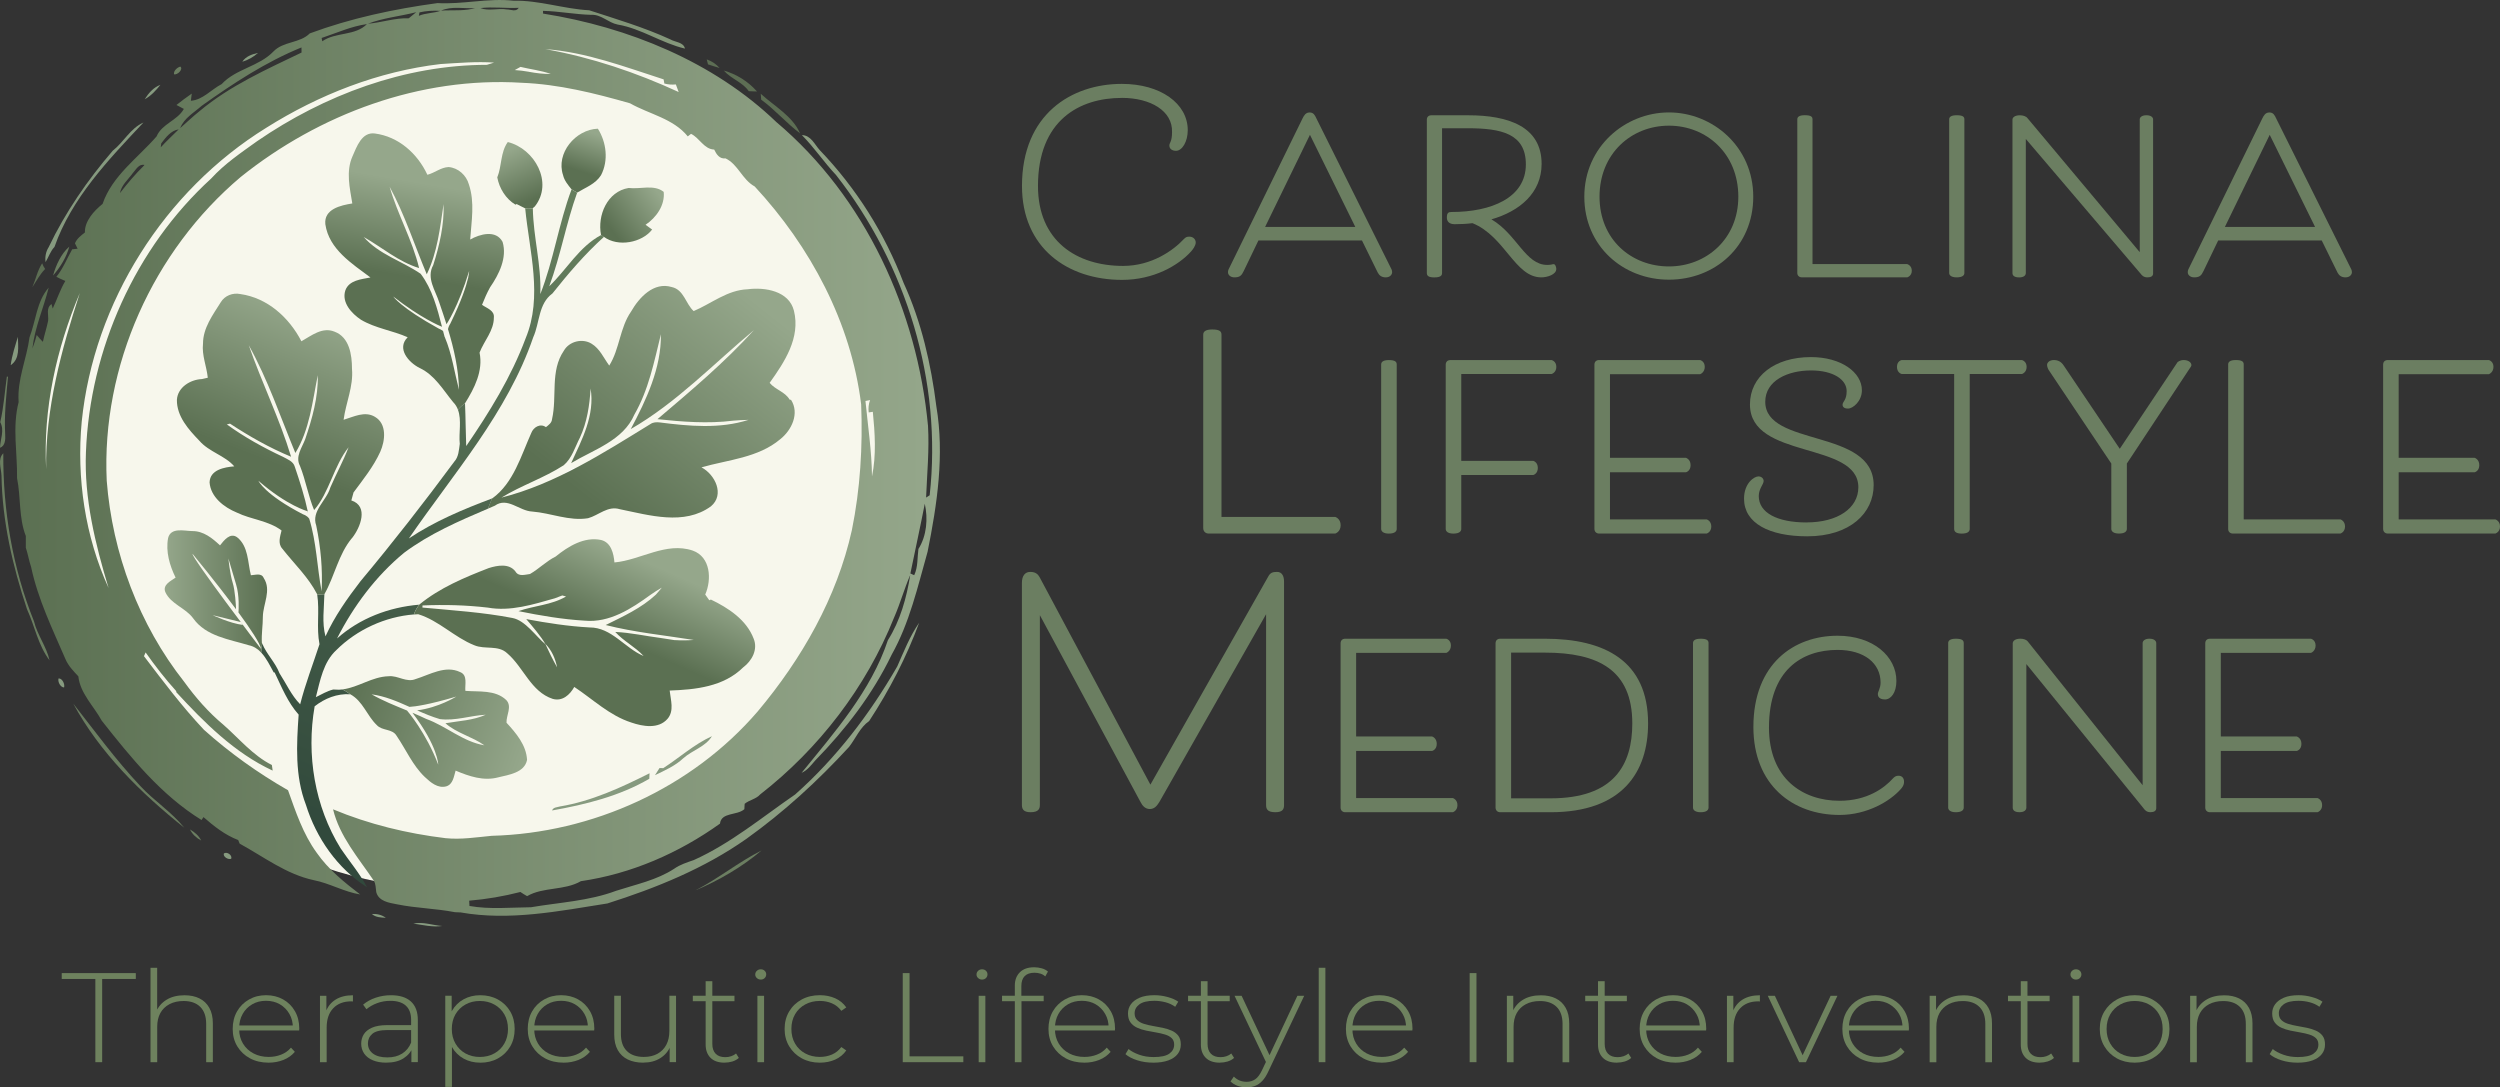 <?xml version="1.0" encoding="UTF-8"?>
<svg id="Layer_2" data-name="Layer 2" xmlns="http://www.w3.org/2000/svg" xmlns:xlink="http://www.w3.org/1999/xlink" viewBox="0 0 726.92 316.17">
  <rect x="0" y="0" width="726.92" height="316.17" fill="#333333" stroke="none"/>
  <defs>
    <style>
      .cls-1 {
        fill: #869a7f;
      }

      .cls-2 {
        fill: #6b7e61;
      }

      .cls-3 {
        fill: #5d6e54;
      }

      .cls-4 {
        fill: #f7f7ec;
      }

      .cls-5 {
        fill: url(#linear-gradient-2);
      }

      .cls-6 {
        fill: url(#linear-gradient-10);
      }

      .cls-7 {
        fill: #fff;
      }

      .cls-8 {
        fill: url(#linear-gradient-4);
      }

      .cls-9 {
        fill: #6e825e;
      }

      .cls-10 {
        fill: url(#linear-gradient-3);
      }

      .cls-11 {
        fill: url(#linear-gradient-5);
      }

      .cls-12 {
        fill: url(#linear-gradient-8);
      }

      .cls-13 {
        fill: url(#linear-gradient-7);
      }

      .cls-14 {
        fill: url(#linear-gradient-9);
      }

      .cls-15 {
        fill: url(#linear-gradient-11);
      }

      .cls-16 {
        fill: url(#linear-gradient-6);
      }

      .cls-17 {
        fill: url(#linear-gradient);
      }
    </style>
    <linearGradient id="linear-gradient" x1="273.29" y1="133.12" x2="4.47" y2="133.12" gradientUnits="userSpaceOnUse">
      <stop offset="0" stop-color="#95a78b"/>
      <stop offset="1" stop-color="#5b7052"/>
    </linearGradient>
    <linearGradient id="linear-gradient-2" x1="218.04" y1="86.37" x2="171.41" y2="145.5" xlink:href="#linear-gradient"/>
    <linearGradient id="linear-gradient-3" x1="147.66" y1="43.77" x2="153.91" y2="58.36" xlink:href="#linear-gradient"/>
    <linearGradient id="linear-gradient-4" x1="172.37" y1="38.64" x2="168.78" y2="49.81" xlink:href="#linear-gradient"/>
    <linearGradient id="linear-gradient-5" x1="152.97" y1="220.03" x2="99.72" y2="200.91" xlink:href="#linear-gradient"/>
    <linearGradient id="linear-gradient-6" x1="47.89" y1="171.97" x2="77.67" y2="171.97" xlink:href="#linear-gradient"/>
    <linearGradient id="linear-gradient-7" x1="123.42" y1="53.36" x2="118.75" y2="80.52" xlink:href="#linear-gradient"/>
    <linearGradient id="linear-gradient-8" x1="161.99" y1="64.5" x2="84.75" y2="237.63" gradientUnits="userSpaceOnUse">
      <stop offset="0" stop-color="#657e5d"/>
      <stop offset="1" stop-color="#31493c"/>
    </linearGradient>
    <linearGradient id="linear-gradient-9" x1="180.48" y1="160.1" x2="170.81" y2="181.93" xlink:href="#linear-gradient"/>
    <linearGradient id="linear-gradient-10" x1="94.44" y1="91.71" x2="77.94" y2="134.21" xlink:href="#linear-gradient"/>
    <linearGradient id="linear-gradient-11" x1="191.43" y1="56.29" x2="177.68" y2="66.67" xlink:href="#linear-gradient"/>
  </defs>
  <g id="Layer_1-2" data-name="Layer 1">
    <g>
      <circle class="cls-4" cx="134.43" cy="133.25" r="125.55"/>
      <path class="cls-1" d="M70.45,17.96c1.02-1.58,2.83-2.2,4.58-2.57-1.33,1.18-2.89,2.06-4.58,2.57Z"/>
      <path class="cls-1" d="M42.07,28.86c1.12-1.76,2.55-3.46,4.57-4.19-1.29,1.62-2.71,3.2-4.57,4.19Z"/>
      <path class="cls-1" d="M32.77,43.83c3.22-2.51,5.11-6.51,8.95-8.21-10.16,10.8-20.92,21.99-25.88,36.18-1.21,1.27-1.7,2.94-2.59,4.41-.21-1.53.08-3.05.91-4.36,4.84-10.15,11.29-19.5,18.61-28.02Z"/>
      <path class="cls-1" d="M3.11,106.18c.37-2.81,1.27-5.53,2.09-8.23.04,2.84.68,6.38-2.09,8.23Z"/>
      <path class="cls-1" d="M187.93,191.2s.11.06.15.08l-.15-.08Z"/>
      <path class="cls-1" d="M17.03,197.27c1.08-.08,1.9,1.67,1.6,2.62-1.04,0-1.92-1.67-1.6-2.62Z"/>
      <path class="cls-1" d="M192.86,223.35c4.7-3.05,9-6.95,14.15-9.29-1.87,3.08-5.71,4.08-8.32,6.41-2.37,2.22-5.35,3.54-8.24,4.92.44-.69.88-1.38,1.32-2.07.26,0,.81.03,1.08.03Z"/>
      <path class="cls-1" d="M162.82,234.49c9.19-1.52,17.78-5.49,26.05-9.65-.02.4-.06,1.2-.07,1.6-8.61,5.04-18.57,7.5-28.27,9.22.33-.98,1.49-.91,2.29-1.17Z"/>
      <path class="cls-1" d="M65.09,248.16c.9-.62,2.52.48,2.14,1.54-.83.37-2.46-.57-2.14-1.54Z"/>
      <path class="cls-1" d="M108.13,265.75c1.44-.07,2.88.24,4.05,1.12-1.41-.1-2.96-.09-4.05-1.12Z"/>
      <path class="cls-1" d="M120.18,268.55c2.81-.62,5.62.51,8.43.7-2.82.4-5.65-.29-8.43-.7Z"/>
      <path class="cls-2" d="M52.43,19.36c.96.76-.86,2.53-1.83,2.24-.2-.98.93-2,1.83-2.24Z"/>
      <path class="cls-2" d="M15.43,80.11c.85-3.03,2.35-6.36,4.72-8.4-.83,3.12-2.62,5.97-4.72,8.4Z"/>
      <path class="cls-2" d="M2,109.51l.32.02c-.5,5.6-1.13,11.19-.81,16.82.08,1.37.04,3.3-1.51,3.85.08-2.52,1.36-5.04.07-7.46,1-4.28,1.31-8.82,1.93-13.24Z"/>
      <path class="cls-2" d="M.44,138.32c-.08-2.13-1.2-4.8.52-6.52-.11,16.62,2.71,33.39,8.92,48.85.98,4,3.64,7.34,4.53,11.36-3.33-4.39-4.31-9.96-6.56-14.89-4.18-12.52-7.2-25.6-7.41-38.8Z"/>
      <path class="cls-2" d="M21.29,204.57c6.27,8.01,12.43,16.46,19.49,23.96,3.99,4.32,9.09,7.54,12.78,12.13-12.6-10.05-24.6-21.86-32.27-36.09Z"/>
      <path class="cls-2" d="M55.24,241.17c1.33.79,2.57,1.8,3.26,3.23-1.38-.73-2.57-1.82-3.26-3.23Z"/>
      <path class="cls-2" d="M202.21,258.89c6.67-3.43,12.55-8.25,19.23-11.61-5.73,4.85-12.35,8.69-19.23,11.61Z"/>
      <path class="cls-3" d="M209.24,19.77c-1.02-1.15-2.3-2.01-3.75-2.5.09.36.28,1.08.37,1.44,1.12.37,2.24.74,3.38,1.06Z"/>
      <path class="cls-3" d="M217.73,26.52c.79.03,1.58.06,2.38.08-2.55-2.92-5.97-5.04-9.64-6.08,2.09,2.42,5.42,3.33,7.26,6.01Z"/>
      <path class="cls-3" d="M232.63,38.77c-2.12-4.96-7.52-7.94-11.43-11.5.03.43.1,1.28.13,1.71,4.04,2.93,7.29,6.79,11.3,9.79Z"/>
      <path class="cls-17" d="M233.01,224.75c1.75-.74,2.86-2.3,4.07-3.67,8.84-9.05,16.69-19.26,22.18-30.7,5.22-9.29,7.57-19.77,10.45-29.93,2.79-13.87,4.94-28.2,2.55-42.3-1.54-12.29-4.33-24.58-9.52-35.89-5.45-14.33-13.77-27.57-24.39-38.62-1.51-1.67-2.57-4.31-5.19-4.36,3.62,3.63,6.43,7.91,9.95,11.63,20.46,26.11,30.88,60.05,27.21,93.1-.26.17-.78.51-1.04.67.28-6.94.96-13.88.56-20.83-3.13-33.47-18.17-66.47-44.11-88.37-18.27-17.57-43.12-27.62-67.82-31.53l-.02-.79c4.7.1,9.33,1.04,14.02,1.15,2.93-.16,4.96,2.31,7.69,2.83,6.89,1.16,12.83,5.43,19.57,6.99-.42-1.91-2.86-1.84-4.28-2.69-7.62-3.49-15.64-5.87-23.56-8.45-7.43-.39-14.58-2.96-22.05-2.78-7.38-.82-14.66,1.11-22.07.69-12.62,1.72-25.17,4.38-37.13,8.81-2.88,2.9-7.69,2.26-10.57,5.26-4.23,4.41-10.9,5.01-15.06,9.49-3,1.54-5.49,4.6-8.95,4.84.08-.69.17-1.39.26-2.08-1.52,1.06-3.01,2.14-4.45,3.31.71.38,1.43.76,2.15,1.14-1.9,3.42-6.36,4.29-7.94,8.01-5.47,6.28-12.89,11.42-15.69,19.61-2.46,1.97-5.24,4.99-5.14,8.3-1.12.9-2.34,1.78-2.89,3.17.26.52.51,1.04.77,1.56-.52.06-1.05.11-1.57.17-1.53,2.67-2.64,5.59-4.61,8,.85.44,1.72.85,2.61,1.2-1.51,2.53-2.41,5.37-3.67,8.03-.08-.33-.25-.98-.34-1.31-1.7,1.13-.8,3.23-1,4.89-.41,2.05-1.09,4.04-1.52,6.1-.63-.63-1.23-1.3-1.79-1.99-.35,1.33-.75,2.65-1.26,3.93.67-6.09,3.27-11.78,4.73-17.69-3.51,4-3.7,9.62-5.56,14.41-.84,6.36-3.66,12.35-3.17,18.86-1.89,7.28-.34,14.75-.46,22.13,1.14,5.56.45,11.45,2.55,16.81,0,1.13,0,2.26,0,3.4.62,1.84.91,3.78,1.54,5.62,1.99,9.39,6.23,18.07,10.01,26.83.83,1.92,2.3,3.44,3.72,4.94.53,4.98,4.5,8.66,6.81,12.91,8.45,10.69,17.23,21.61,29.01,28.87.15-.21.43-.63.57-.84,3.05,2.67,6.27,5.21,10.09,6.67.14.34.28.69.42,1.04,7.04,3.84,13.52,8.9,21.53,10.62,4.65.91,8.85,3.41,13.51,4.16-4.64-3.54-9.26-7.29-12.63-12.12-3.97-5.45-6.11-11.92-8.34-18.18-8.74-5-16.99-10.9-24.45-17.58-6.32-6.7-11.87-14.09-17.44-21.41.12-.27.36-.81.48-1.08,2.77,3.93,5.73,7.75,8.97,11.32l-.13.15c8.18,8.88,17.01,17.75,28.1,22.89-.06-.41-.17-1.22-.23-1.63-5.53-2.77-9.5-7.68-14.09-11.7-4.35-3.62-8.08-7.89-11.39-12.47-13.14-16.62-20.9-37.41-22.54-58.5-1.56-33.36,13.49-66.82,38.95-88.3,22.83-18.31,52.24-29.24,81.69-27.4,10.75.42,21.21,3.02,31.52,5.97,5.61,3.18,12.59,4.42,16.79,9.62.24-.19.71-.56.95-.74,2.48,1.19,3.77,4.47,6.73,4.57.65,1.37,1.56,2.8,3.3,2.56,3.67,1.75,4.81,6.15,8.49,8.18,16.18,17.46,28.02,39.55,30.95,63.38.48,12.22-.26,24.55-2.71,36.57-4.35,19.6-14.57,37.41-27.37,52.68-19.14,22.27-48.06,35.4-77.33,36.17-4.46.42-8.93,1.15-13.42.69-11.22-1.36-22.28-4.03-32.73-8.39,1.91,7.89,7.38,14.13,11.82,20.71.64.98.56,2.24.74,3.37.72,2.68,3.73,3.1,6.05,3.54,5.56,1.14,11.26,1.2,16.83,2.29.42.02,1.24.05,1.66.07,14.24,2.52,28.6-.39,42.67-2.61,14.19-4.5,28.15-10.16,40.39-18.77,10.93-7.81,20.77-16.84,29.88-26.75,1.95-2.52,3.17-5.66,5.85-7.54,5.85-8.93,10.86-18.58,14.52-28.55-2.69,3.88-4.45,8.37-6.36,12.69-7.96,13.8-17.76,26.67-29.69,37.23-9.59,6.6-18.73,14.24-29.47,19.07-1.97.69-3.99,1.31-5.71,2.53-5.1,3.33-11.14,4.55-16.85,6.4-7.93,2.98-16.49,3.38-24.77,4.79-5.96.06-11.99.67-17.9-.37-.02-.38-.06-1.15-.08-1.54,5.01-.42,10.02-1.27,14.89-2.53.64.42,1.27.85,1.95,1.21,4.74-2.74,10.83-1.56,15.64-4.35,14.6-2.11,28.51-8.18,40.44-16.73.4-3.38,4.95-2.3,7.09-4.2.03-.52.06-1.05.09-1.57,1.37-1.13,3.32-1.36,4.51-2.72,17.08-13.3,30.82-31.18,38.91-51.37,1.79-4.06,2.96-8.37,4.73-12.45-1.07,6.63-2.89,13.26-6.5,18.97-4.92,14.76-15.48,26.74-25.15,38.64ZM138.15,2.35c-2.79.81-5.7.62-8.57.67-.33.02-1,.05-1.34.07,3.08-1.39,6.62-.52,9.91-.74ZM121.97,3.6c1.99-.46,4.04-.56,6.07-.45-2.03.73-4.26.59-6.26,1.45.04-.25.14-.75.19-1ZM121.03,3.54c-.73.6-1.45,1.19-2.18,1.78-4.04-.15-7.89,1.26-11.89,1.58,4.51-1.72,9.4-2.16,14.07-3.36ZM106.71,6.99c-3.41,3.51-9.07,2.26-13.01,5.01-.04-.24-.13-.72-.18-.96,4.36-1.45,8.59-3.4,13.19-4.04ZM58.68,30.74c9.12-6.49,18.58-12.71,28.98-16.95,0,.37.01,1.12.02,1.49-10.29,4.96-20.81,9.62-29.65,17.03-1.96,1.56-3.76,3.3-5.64,4.94,1.1-2.89,4.06-4.53,6.29-6.51ZM46.88,41.7c1.32-1.73,2.77-3.72,5.08-4.09-1.75,1.74-3.57,3.41-5.23,5.24.04-.29.12-.86.16-1.15ZM38.6,50.35c.95-1.02,1.75-2.8,3.46-2.38-2.63,2.52-4.96,5.32-7.19,8.18.44-2.36,2.4-3.94,3.73-5.8ZM13.42,136.45c-.93-17.52,2.99-35.17,9.79-51.24-5.37,16.53-10.06,33.7-9.79,51.24ZM141.61,18.85c-23.94.03-47.27,8.76-66.86,22.21-4.65,3.34-9.47,6.58-13.35,10.85-22.09,20.17-35.25,49.69-36.41,79.5-.57,13.51,2.71,26.74,6.58,39.56-6.84-15-9.34-31.95-7.81-48.36,3.53-34.7,24.02-67.1,53.65-85.45,15.35-9.65,32.63-16.42,50.69-18.54,5.18-.31,10.37-.78,15.57-.42-.69.23-1.37.45-2.06.64ZM147.39,2.75c-2.55-.45-5.24.56-7.71-.4,3.7-.44,7.42.11,11.14-.08-.73,1.3-2.3.48-3.42.48ZM153.77,20.87c-1.36-.24-2.72-.42-4.09-.5.55-.3,1.1-.61,1.66-.92,2.93.71,5.96,1.03,8.82,2.05-2.14.04-4.28-.23-6.38-.62ZM158.6,14.29c11.85.86,23.25,5.21,34.36,8.79.05.3.16.91.21,1.21,1.09.29,2.23.38,3.35.26.24.74.57,1.46.82,2.21-12.32-5.67-25.33-10.07-38.75-12.47ZM253.55,138.47c-.09-7.33-1.19-14.6-1.9-21.88.33-.07,1-.2,1.34-.26-.43,1.15-.55,2.37-.4,3.59.3-.04.9-.14,1.2-.18.61,6.14,1.04,12.57-.23,18.73ZM268.9,146.47c.97,4.35.56,9.32-1.85,13.15-.35,2.55-.1,5.23-1.23,7.63-.28-.12-.83-.37-1.11-.5,1.37-6.76,2.88-13.51,4.19-20.29Z"/>
      <path class="cls-3" d="M12.26,76.55c.21.59.49,1.15.86,1.66-1.51,1.55-2.52,3.47-3.7,5.27.99-2.3,1.46-4.82,2.84-6.93Z"/>
      <path class="cls-7" d="M166.71,136.12s8.96,1.79,25.59,0c0,0-5.42,2.46-24.67,1.46,0,0-2.51-.53-4.32.58l3.4-2.04Z"/>
      <path class="cls-5" d="M229.59,116.18c-1.33-2.28-4.17-2.87-5.8-4.86,4.33-6.07,9.01-13.1,7.06-20.97-1.44-5.76-8.43-6.9-13.46-6.24-5.88.21-10.52,4.15-15.69,6.34-2.3-2.02-2.82-6.24-6.39-6.99-5.21-1.58-9.46,3.02-11.8,7.11-3.31,4.75-3.33,10.93-6.36,15.73-1.61-2.19-2.72-4.91-5.15-6.37-2.66-1.64-6.5-.69-8.05,2.05-4.04,5.9-1.92,13.36-3.44,19.92-.09,1.07-1,1.69-1.77,2.3-1.65-1.2-3.64.02-4.27,1.71-2.98,6.64-5.15,14.52-11.3,18.98-.04.02-.08.03-.12.05l-1.2,2.97c.68-.29,1.36-.58,2.03-.87,3.68-2.64,7.07,1.53,10.86,1.7,5.45.42,10.75,2.84,16.26,1.94,3.1-.86,5.73-3.7,9.23-2.62,8.57,1.75,18.71,4.82,26.48-.83,4.08-3.41,1.22-9.25-2.74-11.34,7.75-2.23,16.44-2.75,22.9-8.18,3.32-2.62,5.66-7.51,3.14-11.45l-.45-.06ZM213.09,122.32c1.52-.11,3.04-.22,4.56-.24-8.34,2.68-17.32,1.84-25.87.74-.9-.1-1.85-.06-2.62.46-13.73,8.43-27.59,17.4-43.36,21.41,5.78-3.56,12.39-5.7,18.11-9.41,2.42-2.06,3.28-5.3,4.71-8.03,2.08-4.48,2.81-9.41,3.11-14.29,1.28,7.74-2.52,14.92-5.66,21.7,6.56-3.95,15.13-6.53,18.39-14.12,4.15-7.21,5.76-15.42,7.71-23.36.13,9.84-4.25,19.07-8.76,27.58,13.36-7.7,24.07-18.99,35.82-28.78-8.57,9.44-18.37,17.66-28.06,25.9,7.27.77,14.63,1.35,21.92.45Z"/>
      <path class="cls-10" d="M154.92,60.54s0-.02,0-.03l.59-.48c5.48-6.94-.05-16.8-7.86-18.73-2.2,3.05-1.69,6.94-3.06,10.28.6,3.2,2.47,6.24,5.29,7.93l.34-.18c.82.43,1.66.85,2.49,1.26.54.12,1.3.16,2.23-.05Z"/>
      <path class="cls-8" d="M167.82,56c2.45-1.49,5.35-2.5,6.95-5.08,2.2-4.25,1.58-9.53-.93-13.5-6.52.23-12.26,7.15-10.12,13.5.37,1.61,1.46,2.88,2.47,4.14,0,0,0,0,0,0l1.63.95s0-.01,0-.02Z"/>
      <path class="cls-11" d="M101.85,201.87c3.69,1.99,4.83,6.24,7.74,8.99,1.56,1.7,4.5.96,5.74,3.11,2.73,3.98,4.64,8.58,8.2,11.96,1.65,1.56,3.76,3.38,6.22,2.72,1.99-.6,2.21-2.89,2.73-4.58,3.9,1.65,8.15,3.11,12.42,1.95,3.08-.75,7.61-1.34,8.35-5.07-.22-4.28-3.18-7.78-5.97-10.8-.13-2.13,1.71-4.72-.08-6.6-3.18-3.03-7.88-2.34-11.89-2.67-.17-1.85.73-4.55-1.49-5.45-4.31-2.09-8.83.74-12.95,2.01-2.68,1.13-5.18-1.1-7.88-.81-4.84.13-8.79,3.26-13.41,3.82.66.34,1.48.82,2.24,1.4.01,0,.03,0,.04,0ZM119.05,205.54c1.71-.1,5.65-.63,13.63-3,0,0-5.13,3.23-11.39,4.01,2.16.96,4.34,1.88,6.61,2.54,4.49.59,8.87-1.04,13.34-1.27-3.69,1.66-7.8,1.79-11.73,2.48,3.31,2.91,7.79,3.88,11.33,6.41-6.24-1.04-11.05-5.56-16.89-7.66-1.32-.64-2.67-1.23-4.03-1.8,7.49,9.86,7.5,15.08,7.5,15.08-3.52-9.26-8.88-15.52-9.07-15.73-3.5-1.44-7.03-2.83-10.3-4.71,3.89.52,7.46,2.05,11.01,3.65Z"/>
      <path class="cls-16" d="M76.14,186.87c-.15-2.52.3-5.03.29-7.55.06-3.73,2.57-7.71.26-11.23-.66-1.6-2.45-.88-3.74-.83-.94-3.73-.69-8.41-3.99-11.03-2.06-1.49-3.83.91-4.99,2.35-2.25-2.11-4.81-4.19-8.07-4.16-2.37-.04-6.22-1.15-7.02,2.02-.74,3.93.44,7.98,2.18,11.51-1.39.99-3.85,2.07-2.99,4.21,1.62,3.53,5.88,4.57,8.1,7.63,3.71,5.23,10.46,6.09,16.15,7.82,1.49.31,2.66,1.1,3.62,2.13.06-1.06.19-1.97.3-2.62-.03-.09-.08-.17-.11-.25ZM61.83,178.87l8.17,2,.58.83c-3.67-.42-8.75-2.83-8.75-2.83ZM55.99,161.04s6.96,8.44,12.65,16.12c-.05-1.27-.28-5.45-.98-7.7-.83-2.67-1.25-7.08-1.25-7.08,0,0,1.17,4,2.25,7.58.99,3.27.73,7.42.68,8.13,3.45,4.7,6.3,8.97,6.57,10.62,0,0-20.34-26.75-19.92-27.67Z"/>
      <path class="cls-13" d="M135.22,117.24c2.74-4.36,5.31-9.42,4.22-14.71,1.31-3.42,4.17-6.36,4.16-10.2.22-2.09-2.09-2.71-3.44-3.7.69-1.73,1.42-3.44,2.33-5.07,2.58-3.75,5.03-8.6,3.65-13.22-1.91-3.6-6.58-2.3-9.43-.69.37-5.33,1.39-10.84-.38-16.05-.74-2.66-3.13-4.82-5.91-5.03-2.25.11-4.02,1.7-6.15,2.25-2.88-6.18-8.38-11.11-15.3-12.01-3.8-.47-5.24,3.87-6.48,6.65-1.95,4.41-.78,9.17-.05,13.7-3.34.52-8.3,1.63-7.84,6.04,1.06,7.28,7.75,11.45,13.12,15.48-2.66.53-6.24.77-7.31,3.78-1.13,3.51,1.83,6.7,4.55,8.51,4.21,2.5,9.16,3.12,13.58,5.09-3.31,3.29.3,7.36,3.5,8.95,4.36,2.04,6.77,6.32,9.7,9.89.68.68,1.13,1.44,1.43,2.26.6-.76,1.43-1.45,2.06-1.92ZM129.29,97.99c-.16-.58-.31-1.16-.46-1.74-.62-.47-1.23-.69-1.23-.69-11.1-6.1-13.27-9.35-13.27-9.35,8.02,6.25,13.42,8.51,14.19,8.81-1.39-5.4-2.82-10.93-6.2-15.41-5.4-3.71-12.13-5.62-16.57-10.71,5.35,3.03,10.13,7.23,16.11,9.04-1.97-8.2-6.27-15.57-8.57-23.65,4.4,8.1,7.23,16.97,10.8,25.46,3.1-6.38,3.85-13.49,4.89-20.42.2,6.04-1.19,12.05-3.02,17.77-2.07,3.74.68,7.36,1.78,10.9.71,2.08,1.42,4.18,2.09,6.29v-.03s3.38-4.95,6.58-15.46c0,0,.01.58-.28,1.91,0,0,0,0,0,0,0,.01,0,.01.03.04-.03.07-.06.15-.09.22-.52,2.23-1.82,6.34-5.12,13.11,0,0-.49.7-.69,1.61,1.74,5.76,3.09,11.64,3.2,17.65-1.33-5.13-2.06-10.44-4.14-15.36Z"/>
      <path class="cls-12" d="M121.86,175.82c-8.78.74-17.24,3.94-23.86,9.83,4.79-9.43,11.27-18.13,19.47-24.9,7.41-5.55,15.94-9.23,24.41-12.85l1.2-2.97c-8.38,3.15-16.72,6.63-24.19,11.63,12.94-18.87,28.61-36.48,36.16-58.5,1.92-4.24,1.46-9.74,5.57-12.72,4.62-5.8,9.44-11.46,14.95-16.43l-.79-.57s0,0,0,0c-6.41,3.42-10.01,10.06-15.08,14.9,3.31-8.88,4.91-18.33,8.12-27.22l-1.63-.95c-3.72,9.91-5.24,20.7-9.08,30.44.31-8.72-2.03-16.38-2.18-24.97-.93.2-1.68.17-2.23.05,0,0,0,0,.01,0,1.21,12.47,5.16,25.66.13,37.78-4.19,11.23-10.54,21.5-17.28,31.33-.17-4.15-.16-8.32-.35-12.45,0,0,0-.02.01-.02-.63.47-1.46,1.15-2.06,1.92,1.13,3.01.19,6.76.53,9.92-.26,1.81-.32,3.79-1.64,5.21-8.73,11.8-17.76,23.4-27.18,34.66-3.88,5.04-7.58,10.27-10.23,16.09-1.07-3.98-.4-8.17-.32-12.23,0,0,0-.01,0-.02l-2.08.14c.73,4.77-.28,9.66.66,14.4-1.89,5.81-4.12,11.53-5.62,17.46-2.56-2.59-4.05-6.02-6.02-9.04-1.2-3.14-3.76-5.52-5.01-8.61-.11.64-.24,1.56-.3,2.62,1.53,1.63,2.57,3.85,3.63,5.75l.28.04c2.02,4.22,3.82,8.73,6.98,12.25-.62,8.74-1.1,17.88,2.11,26.21,3,9.65,9.16,18.54,17.76,23.97-2.12-4.05-5.13-7.52-7.67-11.3-7.54-12.19-10.02-27.23-7.55-41.3,2.95-2.31,6.53-3.74,10.32-3.5-.76-.58-1.58-1.06-2.24-1.4-.33.04-.66.07-1,.08-.56-.03-1.12-.05-1.68-.06-1.8.45-3.4,1.41-5.05,2.22,1.26-4.82,2.13-10.16,5.98-13.71,5.94-5.91,14.18-9.69,22.54-10.34.24-.91.86-1.95,1.61-2.94-.04.03-.08.06-.12.09Z"/>
      <path class="cls-14" d="M219.14,185.71c-2.07-5.49-7.36-8.94-12.43-11.38l-.47.21c-.4-.56-.79-1.12-1.18-1.67,1.93-4.39,1.57-10.93-3.64-12.78-7.76-2.62-15.16,2.77-22.76,3.45-.23-2.59-.95-5.81-3.88-6.53-4.87-1.04-9.6,1.87-13.21,4.81-2.68,1.32-4.85,3.58-7.46,5.08-1.47.18-3.31.86-4.24-.74-1.84-2.42-5.27-1.77-7.77-.98-7.06,2.74-14.2,5.73-20.12,10.56-.75.99-1.38,2.03-1.61,2.94.41-.03.82-.06,1.24-.08,5.97,1.82,10.51,6.72,16.3,9.02,3.1,1.32,6.96-.16,9.59,2.35,4.73,4.04,6.87,11.17,13.21,13.24,2.82.81,5-1.19,6.27-3.47,5.43,3.59,10.25,8.32,16.59,10.35,3.35,1.16,7.9,1.95,10.52-1.07,2.02-2.35.91-5.5.63-8.23,7.55-.26,15.69-1.12,21.35-6.72,2.54-1.89,4.37-5.18,3.08-8.34ZM158.54,187.18c1.87,1.83,2.94,4.33,3.44,6.86-1.25-2.23-2.39-4.53-3.44-6.86ZM196.21,186.14c-1.36-.24-2.72-.44-4.07-.63-4.42-.56-8.78-1.57-13.25-1.76,2.44,2.7,5.81,4.32,8.25,7-5.5-2.3-9.31-8.36-15.74-8.31-6.19-.34-12.3-1.29-18.38-2.42,1.66,1.96,4.36,5.06,5.6,7.34-2.8-2.3-5.85-6.97-9.63-7.67-8.63-1.67-17.42-2.21-26.16-3.03l.02-.61c6.32-.28,12.67-.11,18.96.62,6.62,1.2,13.23-.92,19.54-2.71.71-.28,1.43-.55,2.14-.82.28.08.83.23,1.1.3-4.28,2.53-9.3,2.64-13.84,4.26,6.37,1.29,12.82,2.4,19.32,2.77,7.14.66,13.53-3.47,19.05-7.5,1.07-.76,2.18-1.45,3.32-2.11-.57.69-1.14,1.39-1.74,2.05-4.23,3.93-9.48,6.3-14.58,8.83,8.38,2.13,17.08,2.98,25.61,4.34-1.83.14-3.68.16-5.52.04Z"/>
      <path class="cls-6" d="M102.42,156.39c2.37-3.03,4.85-9.22-.26-10.88.21-.78.42-1.56.64-2.33,2.81-3.79,5.81-7.5,7.77-11.82,1.44-3.22,1.99-8.1-1.55-10.16-2.95-1.78-6.19,0-9.11.86.65-4.96,2.89-9.7,2.44-14.81,0-4.05-.74-9.21-5.09-10.82-3.55-1.45-6.7,1.17-9.62,2.8-3.56-6.89-9.86-12.62-17.75-13.73-2.21-.45-4.53.44-5.71,2.4-2.3,3.68-5.14,7.45-5.15,11.99-.38,3.41,1.05,6.6,1.39,9.94-.57.13-1.14.26-1.7.39-3.36.14-7.08,2.4-7.28,6.04-.06,4.8,3.39,8.64,6.53,11.89,2.79,3.26,7.47,4.32,10.15,7.45-2.89.25-7.04.97-7.18,4.65.31,4.3,4.23,7.28,7.94,8.8,4.21,2.04,9.18,2.32,12.99,5.2-.41,1.73-1.15,3.76.21,5.28,3.41,4.36,7.58,8.27,10.13,13.24,0,.05.01.11.02.16l2.08-.14c3.03-5.31,4.07-11.62,8.08-16.4ZM89.89,150.8c-.65-.94-1.74-1.23-1.74-1.23-11.27-5.81-13.01-9.77-13.01-9.77,8.35,7.27,14.29,8.85,14.29,8.85l.14.5-.04-.28c-.94-4.47-2.35-8.83-3.81-13.15-.44-1.59-2.12-2.16-3.42-2.88-5.7-2.67-11.24-5.73-16.34-9.43.23-.06.68-.17.91-.23,5.64,3.7,11.54,7.06,17.77,9.63-3.34-11.09-8.53-21.52-12.31-32.44,5.54,9.95,9.2,20.84,13.55,31.34,4.16-6.81,4.96-14.94,6.52-22.61.16,6.36-1.63,12.64-3.66,18.61-.93,2.47-2.96,5.07-1.52,7.75,1.67,4.17,2.4,8.75,4.11,12.85,4.38-5.01,5.7-12.82,10.03-18.27-1.54,4.01-3.62,7.78-5.32,11.73-1.08,3.82-5.61,6.8-4.09,11.05,1.31,6.28,1.9,12.72,1.56,19.12-1.32-7.01-1.48-14.29-3.61-21.16Z"/>
      <path class="cls-15" d="M175.6,68.87c4.1,3.03,11.02,1.73,14.02-2.12-.64-.47-1.27-.93-1.91-1.39,3.11-2.08,5.69-5.71,5.27-9.57-2.81-2.26-6.87-.71-10.2-1.13-6.2,1.01-9.14,7.97-8.02,13.68l.79.57s.03-.03.05-.04Z"/>
    </g>
    <g>
      <path class="cls-2" d="M326.18,28.47c-12.34,0-24.37,6.51-24.37,25.61,0,15.99,11.25,23.24,24.76,23.24,8.3,0,14.59-4.51,17.62-7.77.54-.52.78-.74,1.63-.74,1.16,0,1.86.81,1.86,1.7,0,.96-.93,2.15-1.4,2.66-3.65,4-10.79,8.21-20.02,8.21-15.91,0-29.1-9.32-29.1-27.31,0-20.87,14.43-29.68,29.03-29.68,11.25,0,19.17,5.7,19.17,13.47,0,3.33-1.63,5.99-3.41,5.99-1.16,0-1.94-.59-1.94-1.55,0-.81.78-1.04.78-3.85.23-6.22-6.29-9.99-14.59-9.99Z"/>
      <path class="cls-2" d="M365.91,69.92l-4.27,8.88c-.62,1.33-1.16,1.85-2.72,1.85-1.09,0-1.86-.67-1.86-1.48,0-.59.23-.96.23-.96l21.5-43.88c.39-.74.85-1.63,2.02-1.63s1.55.89,1.94,1.7l21.81,43.81s.23.37.23.96-.54,1.48-1.86,1.48c-1.16,0-1.86-.52-2.33-1.41l-4.58-9.32h-30.11ZM367.85,65.99h26.23l-13.19-26.79-13.04,26.79Z"/>
      <path class="cls-2" d="M451.74,76.8c.54,0,.78.96.78,1.41,0,1.63-2.64,2.44-4.35,2.44-7.68,0-10.55-11.92-20.02-15.76-1.71.22-3.49.3-5.2.3s-2.25-.96-2.25-1.92c0-1.41.47-1.63,1.4-1.63,11.41,0,21.57-4.07,21.57-13.84,0-8.95-7.14-10.51-16.92-10.51h-7.45v42.11c0,.74-.47,1.26-2.25,1.26-1.63,0-2.17-.44-2.17-1.26v-44.62c0-.81.54-1.26,1.32-1.26h10.71c11.64,0,21.34,3.26,21.34,14.13,0,8.44-6.36,13.77-14.59,16.13,7.45,4.37,9.86,13.25,16.22,13.25,1.32,0,1.4-.22,1.86-.22Z"/>
      <path class="cls-2" d="M460.67,57.19c0-14.51,11.87-24.5,24.6-24.5s24.52,9.99,24.52,24.5-11.18,24.13-24.52,24.13-24.6-9.77-24.6-24.13ZM505.45,57.19c0-12.51-9.24-20.65-20.18-20.65s-20.18,8.14-20.18,20.65,9.31,20.28,20.18,20.28,20.18-7.99,20.18-20.28Z"/>
      <path class="cls-2" d="M554.57,76.8s1.32.37,1.32,1.92-1.32,1.92-1.32,1.92h-30.65c-.78,0-1.32-.52-1.32-1.26v-44.7c0-.67.54-1.18,2.17-1.18,1.79,0,2.25.44,2.25,1.18v42.11h27.55Z"/>
      <path class="cls-2" d="M571.18,79.39c0,.59-.47,1.26-2.25,1.26-1.63,0-2.17-.67-2.17-1.26v-44.7c0-.67.54-1.18,2.17-1.18,1.79,0,2.25.44,2.25,1.18v44.7Z"/>
      <path class="cls-2" d="M589.5,34.32l32.67,39v-38.63c0-.52.54-1.18,1.94-1.18s1.94.67,1.94,1.18v44.85c0,.74-.62,1.11-1.63,1.11-1.16,0-1.63-.59-2.09-1.18l-33.29-39.07v39c0,.59-.47,1.26-1.94,1.26s-1.94-.59-1.94-1.26v-44.62c0-.59.62-1.26,2.17-1.26.93,0,1.79.3,2.17.81Z"/>
      <path class="cls-2" d="M644.98,69.92l-4.27,8.88c-.62,1.33-1.16,1.85-2.72,1.85-1.09,0-1.86-.67-1.86-1.48,0-.59.23-.96.23-.96l21.5-43.88c.39-.74.85-1.63,2.02-1.63s1.55.89,1.94,1.7l21.81,43.81s.23.37.23.96-.54,1.48-1.86,1.48c-1.16,0-1.86-.52-2.33-1.41l-4.58-9.32h-30.11ZM646.92,65.99h26.23l-13.19-26.79-13.04,26.79Z"/>
    </g>
    <g>
      <path class="cls-2" d="M331.62,233.19l-29.26-54.32v55.16c0,1.02-.28,2.14-2.7,2.14-2.24,0-2.52-1.12-2.52-2.14v-64.57c0-2.05.93-3.17,2.42-3.17s2.24.65,2.7,1.49l32.24,60.37,34.29-60.56c.56-1.02,1.21-1.3,2.52-1.3,1.4,0,2.05,1.12,2.05,2.89v64.85c0,1.12-.28,2.14-2.52,2.14-2.42,0-2.7-1.02-2.7-2.14v-55.44l-31.03,54.6c-.75,1.21-1.49,2.05-2.79,2.05s-2.14-.93-2.7-2.05Z"/>
      <path class="cls-2" d="M422.43,232.05s1.35.4,1.35,2.06-1.35,2.06-1.35,2.06h-31.28c-.79,0-1.35-.55-1.35-1.35v-47.75c0-.87.55-1.35,1.35-1.35h29.38s1.35.32,1.35,1.98-1.35,2.14-1.35,2.14h-26.21v24.31h22.09s1.35.4,1.35,2.14-1.35,2.06-1.35,2.06h-22.09v13.7h28.11Z"/>
      <path class="cls-2" d="M436.21,236.17c-.79,0-1.35-.55-1.35-1.35v-47.75c0-.87.55-1.35,1.35-1.35h12.99c17.26,0,30.01,6.34,30.01,24.63,0,14.02-7.37,25.82-28.35,25.82h-14.65ZM450.86,232.13c18.37,0,23.76-9.66,23.76-21.78,0-15.6-9.98-20.59-25.42-20.59h-9.82v42.37h11.48Z"/>
      <path class="cls-2" d="M496.79,234.82c0,.63-.48,1.35-2.3,1.35-1.66,0-2.22-.71-2.22-1.35v-47.83c0-.71.55-1.27,2.22-1.27,1.82,0,2.3.48,2.3,1.27v47.83Z"/>
      <path class="cls-2" d="M534.32,188.97c-10.37,0-19.96,5.86-19.96,22.57,0,14.81,9.74,21.3,20.51,21.3,8,0,12.99-3.64,15.6-6.57.48-.48.87-.71,1.58-.71.87,0,1.58.55,1.58,1.74,0,1.03-.48,1.58-.87,2.06-3.17,3.64-9.9,7.6-17.9,7.6-13.54,0-25.03-8.63-25.03-25.58,0-18.37,11.8-26.53,24.47-26.53,10.37,0,17.11,6.02,17.11,13.15,0,3.41-1.58,5.38-3.33,5.38-.79,0-2.06-.24-2.06-1.58,0-.71.79-1.66.79-3.33,0-5.62-4.75-9.5-12.51-9.5Z"/>
      <path class="cls-2" d="M570.99,234.82c0,.63-.48,1.35-2.3,1.35-1.66,0-2.22-.71-2.22-1.35v-47.83c0-.71.55-1.27,2.22-1.27,1.82,0,2.3.48,2.3,1.27v47.83Z"/>
      <path class="cls-2" d="M589.67,186.59l33.34,41.73v-41.34c0-.55.55-1.27,1.98-1.27s1.98.71,1.98,1.27v47.99c0,.79-.63,1.19-1.66,1.19-1.19,0-1.66-.63-2.14-1.27l-33.97-41.81v41.73c0,.63-.47,1.35-1.98,1.35s-1.98-.63-1.98-1.35v-47.75c0-.63.63-1.35,2.22-1.35.95,0,1.82.32,2.22.87Z"/>
      <path class="cls-2" d="M673.85,232.05s1.35.4,1.35,2.06-1.35,2.06-1.35,2.06h-31.28c-.79,0-1.35-.55-1.35-1.35v-47.75c0-.87.55-1.35,1.35-1.35h29.38s1.35.32,1.35,1.98-1.35,2.14-1.35,2.14h-26.21v24.31h22.09s1.35.4,1.35,2.14-1.35,2.06-1.35,2.06h-22.09v13.7h28.11Z"/>
    </g>
    <g>
      <path class="cls-2" d="M388.24,150.3s1.58.47,1.58,2.42-1.58,2.42-1.58,2.42h-36.8c-.93,0-1.58-.65-1.58-1.58v-56.27c0-.84.65-1.49,2.61-1.49,2.14,0,2.7.56,2.7,1.49v53.01h33.08Z"/>
      <path class="cls-2" d="M406.12,153.8c0,.63-.48,1.35-2.3,1.35-1.66,0-2.22-.71-2.22-1.35v-47.83c0-.71.55-1.27,2.22-1.27,1.82,0,2.3.48,2.3,1.27v47.83Z"/>
      <path class="cls-2" d="M424.89,153.8c0,.63-.48,1.35-2.3,1.35-1.66,0-2.22-.71-2.22-1.35v-47.75c0-.87.55-1.35,1.35-1.35h29.46s1.35.32,1.35,1.98-1.35,2.06-1.35,2.06h-26.29v25.26h20.91s1.35.32,1.35,2.06-1.35,2.06-1.35,2.06h-20.91v15.68Z"/>
      <path class="cls-2" d="M496.24,151.02s1.35.4,1.35,2.06-1.35,2.06-1.35,2.06h-31.28c-.79,0-1.35-.55-1.35-1.35v-47.75c0-.87.55-1.35,1.35-1.35h29.38s1.35.32,1.35,1.98-1.35,2.14-1.35,2.14h-26.21v24.31h22.09s1.35.4,1.35,2.14-1.35,2.06-1.35,2.06h-22.09v13.7h28.11Z"/>
      <path class="cls-2" d="M525.3,151.9c9.03,0,15.05-4.12,15.05-10.22,0-13.46-31.52-8-31.52-24.07,0-8.16,7.13-13.78,17.74-13.78,8.79,0,14.81,4.44,14.81,9.66,0,3.17-2.61,5.31-4.04,5.31-1.19,0-1.58-.55-1.58-1.11,0-.95,1.19-1.27,1.19-3.96,0-3.41-3.96-6.02-10.37-6.02-6.73,0-13.3,2.93-13.3,9.11,0,13.23,31.52,7.68,31.52,24.23,0,8.08-6.81,14.89-19.32,14.89-11.01,0-18.37-3.8-18.37-10.93,0-4.51,2.93-6.49,4.2-6.49.79,0,1.5.55,1.5,1.35,0,.95-1.42,2.22-1.42,4.36,0,4.83,5.31,7.68,13.94,7.68Z"/>
      <path class="cls-2" d="M572.73,108.74v45.06c0,.71-.55,1.35-2.3,1.35s-2.22-.63-2.22-1.35v-45.06h-15.28s-1.35-.32-1.35-2.06,1.35-1.98,1.35-1.98h35s1.35.32,1.35,1.98-1.35,2.06-1.35,2.06h-15.21Z"/>
      <path class="cls-2" d="M595.62,107.47s-.4-.71-.4-1.35c0-.71.71-1.43,1.98-1.43,1.19,0,2.14.48,2.85,1.58l16.31,24.23,16.79-25.18s.63-.63,1.82-.63c1.11,0,2.22.55,2.22,1.5,0,.32-.4.79-.4.79l-18.37,27.8v19.01c0,.63-.48,1.35-2.3,1.35-1.66,0-2.22-.71-2.22-1.35v-19.01l-18.29-27.32Z"/>
      <path class="cls-2" d="M680.51,151.02s1.35.4,1.35,2.06-1.35,2.06-1.35,2.06h-31.28c-.79,0-1.35-.55-1.35-1.35v-47.83c0-.71.55-1.27,2.22-1.27,1.82,0,2.3.48,2.3,1.27v45.06h28.11Z"/>
      <path class="cls-2" d="M725.57,151.02s1.35.4,1.35,2.06-1.35,2.06-1.35,2.06h-31.28c-.79,0-1.35-.55-1.35-1.35v-47.75c0-.87.55-1.35,1.35-1.35h29.38s1.35.32,1.35,1.98-1.35,2.14-1.35,2.14h-26.21v24.31h22.09s1.35.4,1.35,2.14-1.35,2.06-1.35,2.06h-22.09v13.7h28.11Z"/>
    </g>
    <g>
      <path class="cls-9" d="M27.73,308.85v-24.2h-9.78v-1.7h21.54v1.7h-9.78v24.2h-1.98Z"/>
      <path class="cls-9" d="M43.76,308.85v-27.45h1.94v13.5l-.35-.59c.62-1.53,1.64-2.73,3.07-3.61,1.42-.88,3.17-1.31,5.24-1.31,1.66,0,3.1.3,4.33.91,1.23.6,2.19,1.52,2.87,2.74.69,1.22,1.03,2.73,1.03,4.53v11.29h-1.94v-11.14c0-2.17-.58-3.82-1.73-4.96-1.15-1.13-2.76-1.7-4.83-1.7-1.58,0-2.95.31-4.11.92-1.16.62-2.05,1.48-2.66,2.59-.61,1.11-.91,2.44-.91,4v10.29h-1.94Z"/>
      <path class="cls-9" d="M78.1,308.99c-2.04,0-3.85-.42-5.41-1.26-1.57-.84-2.79-2-3.69-3.48s-1.34-3.17-1.34-5.07.42-3.62,1.26-5.09c.84-1.47,2-2.62,3.47-3.46,1.47-.84,3.13-1.26,4.97-1.26s3.49.41,4.95,1.22c1.46.81,2.61,1.96,3.45,3.42.84,1.47,1.26,3.16,1.26,5.09,0,.07,0,.15-.02.24-.01.09-.02.18-.02.28h-17.89v-1.44h16.84l-.78.7c.03-1.5-.3-2.85-.99-4.05-.69-1.2-1.61-2.13-2.77-2.81-1.16-.68-2.51-1.02-4.04-1.02s-2.84.34-4.02,1.02c-1.18.68-2.1,1.62-2.77,2.81-.67,1.2-1.01,2.56-1.01,4.09v.33c0,1.58.37,2.98,1.11,4.2.74,1.22,1.75,2.17,3.05,2.85,1.29.68,2.77,1.02,4.42,1.02,1.29,0,2.5-.22,3.63-.67,1.13-.44,2.08-1.12,2.85-2.03l1.13,1.22c-.88,1.04-1.99,1.82-3.32,2.35-1.33.53-2.77.8-4.33.8Z"/>
      <path class="cls-9" d="M93.04,308.85v-19.31h1.86v5.29l-.19-.59c.57-1.55,1.53-2.75,2.87-3.59,1.34-.84,3.03-1.26,5.04-1.26v1.81c-.08,0-.16,0-.23-.02-.08-.01-.16-.02-.23-.02-2.25,0-4.01.67-5.28,2.02-1.27,1.35-1.9,3.21-1.9,5.61v10.06h-1.94Z"/>
      <path class="cls-9" d="M112.32,308.99c-1.5,0-2.8-.23-3.9-.69-1.1-.46-1.94-1.1-2.52-1.94-.58-.84-.87-1.8-.87-2.89,0-.99.24-1.88.72-2.68.48-.8,1.27-1.46,2.39-1.96s2.6-.76,4.46-.76h7.45v1.44h-7.41c-2.1,0-3.56.37-4.4,1.11-.84.74-1.26,1.67-1.26,2.77,0,1.23.49,2.22,1.47,2.96.98.74,2.37,1.11,4.15,1.11s3.15-.37,4.33-1.11c1.18-.74,2.05-1.81,2.62-3.22l.54,1.26c-.54,1.41-1.47,2.52-2.77,3.35-1.31.83-2.97,1.24-4.99,1.24ZM119.62,308.85v-4.4l-.08-.67v-7.25c0-1.8-.51-3.17-1.53-4.11s-2.52-1.41-4.48-1.41c-1.4,0-2.7.23-3.9.68s-2.23,1.04-3.08,1.76l-.97-1.33c1.01-.86,2.22-1.54,3.65-2.02,1.42-.48,2.91-.72,4.46-.72,2.51,0,4.44.6,5.78,1.81,1.34,1.21,2.02,3.01,2.02,5.4v12.25h-1.86Z"/>
      <path class="cls-9" d="M129.47,316.02v-26.49h1.86v6.33l-.31,3.37.39,3.37v13.43h-1.94ZM139.64,308.99c-1.79,0-3.4-.39-4.83-1.18-1.44-.79-2.57-1.92-3.41-3.39-.84-1.47-1.26-3.21-1.26-5.24s.42-3.77,1.26-5.24c.84-1.47,1.98-2.6,3.41-3.38,1.44-.79,3.05-1.18,4.83-1.18,1.91,0,3.63.41,5.14,1.24,1.51.83,2.7,1.98,3.57,3.46.87,1.48,1.3,3.18,1.3,5.11s-.43,3.63-1.3,5.11c-.87,1.48-2.06,2.63-3.57,3.46-1.51.83-3.23,1.24-5.14,1.24ZM139.52,307.33c1.55,0,2.95-.34,4.19-1.02,1.24-.68,2.22-1.63,2.93-2.87.71-1.23,1.07-2.65,1.07-4.25s-.36-3.05-1.07-4.27c-.71-1.22-1.69-2.17-2.93-2.85-1.24-.68-2.64-1.02-4.19-1.02s-2.94.34-4.17,1.02c-1.23.68-2.2,1.63-2.91,2.85-.71,1.22-1.07,2.65-1.07,4.27s.36,3.02,1.07,4.25c.71,1.23,1.68,2.19,2.91,2.87,1.23.68,2.62,1.02,4.17,1.02Z"/>
      <path class="cls-9" d="M163.89,308.99c-2.04,0-3.85-.42-5.41-1.26-1.57-.84-2.79-2-3.69-3.48s-1.34-3.17-1.34-5.07.42-3.62,1.26-5.09c.84-1.47,2-2.62,3.47-3.46,1.47-.84,3.13-1.26,4.97-1.26s3.49.41,4.95,1.22c1.46.81,2.61,1.96,3.45,3.42.84,1.47,1.26,3.16,1.26,5.09,0,.07,0,.15-.02.24-.01.09-.02.18-.02.28h-17.89v-1.44h16.84l-.78.7c.03-1.5-.3-2.85-.99-4.05-.69-1.2-1.61-2.13-2.77-2.81-1.16-.68-2.51-1.02-4.04-1.02s-2.84.34-4.02,1.02c-1.18.68-2.1,1.62-2.77,2.81-.67,1.2-1.01,2.56-1.01,4.09v.33c0,1.58.37,2.98,1.11,4.2.74,1.22,1.75,2.17,3.05,2.85,1.29.68,2.77,1.02,4.42,1.02,1.29,0,2.5-.22,3.63-.67,1.13-.44,2.08-1.12,2.85-2.03l1.13,1.22c-.88,1.04-1.99,1.82-3.32,2.35-1.33.53-2.77.8-4.33.8Z"/>
      <path class="cls-9" d="M187.06,308.99c-1.73,0-3.23-.3-4.5-.91-1.27-.61-2.24-1.52-2.93-2.74-.69-1.22-1.03-2.73-1.03-4.53v-11.29h1.94v11.14c0,2.17.58,3.82,1.75,4.96s2.81,1.7,4.93,1.7c1.53,0,2.85-.31,3.96-.92,1.11-.62,1.97-1.49,2.56-2.61.59-1.12.89-2.45.89-3.98v-10.29h1.94v19.31h-1.86v-5.37l.27.63c-.6,1.51-1.58,2.7-2.97,3.57-1.38.88-3.03,1.31-4.95,1.31Z"/>
      <path class="cls-9" d="M201.45,291.12v-1.59h12.11v1.59h-12.11ZM210.69,308.99c-1.78,0-3.15-.47-4.09-1.41s-1.42-2.22-1.42-3.85v-18.43h1.94v18.24c0,1.23.32,2.18.97,2.85.65.67,1.58,1,2.79,1s2.31-.36,3.14-1.07l.81,1.29c-.52.47-1.15.81-1.88,1.04-.74.22-1.49.33-2.27.33Z"/>
      <path class="cls-9" d="M221.2,284.83c-.44,0-.81-.15-1.13-.44s-.47-.64-.47-1.04c0-.42.16-.78.47-1.07.31-.29.69-.44,1.13-.44.47,0,.85.14,1.14.43.3.28.45.63.45,1.05s-.15.78-.45,1.07c-.3.3-.68.44-1.14.44ZM220.23,308.85v-19.31h1.94v19.31h-1.94Z"/>
      <path class="cls-9" d="M238.39,308.99c-1.97,0-3.72-.42-5.26-1.26-1.54-.84-2.75-2-3.65-3.48s-1.34-3.17-1.34-5.07.45-3.63,1.34-5.11c.89-1.48,2.11-2.63,3.65-3.46,1.54-.83,3.29-1.24,5.26-1.24,1.63,0,3.11.3,4.44.89s2.41,1.48,3.24,2.66l-1.44,1c-.72-.99-1.63-1.71-2.72-2.18s-2.26-.7-3.53-.7c-1.58,0-2.99.34-4.25,1.02-1.25.68-2.24,1.63-2.95,2.85-.71,1.22-1.07,2.65-1.07,4.27s.36,3.05,1.07,4.27c.71,1.22,1.69,2.17,2.95,2.85,1.25.68,2.67,1.02,4.25,1.02,1.27,0,2.44-.23,3.53-.7,1.09-.47,1.99-1.2,2.72-2.18l1.44,1c-.83,1.18-1.91,2.07-3.24,2.66s-2.81.89-4.44.89Z"/>
      <path class="cls-9" d="M262.49,308.85v-25.9h1.98v24.2h15.64v1.7h-17.62Z"/>
      <path class="cls-9" d="M285.54,284.83c-.44,0-.81-.15-1.13-.44s-.47-.64-.47-1.04c0-.42.16-.78.47-1.07.31-.29.69-.44,1.13-.44.47,0,.85.14,1.14.43.3.28.45.63.45,1.05s-.15.78-.45,1.07c-.3.3-.68.44-1.14.44ZM284.57,308.85v-19.31h1.94v19.31h-1.94Z"/>
      <path class="cls-9" d="M291.36,291.12v-1.59h12.11v1.59h-12.11ZM295.08,308.85v-22.27c0-1.6.48-2.89,1.46-3.87.97-.97,2.36-1.46,4.17-1.46.75,0,1.49.11,2.21.31s1.32.52,1.79.94l-.78,1.41c-.39-.37-.85-.64-1.4-.81-.54-.17-1.13-.26-1.75-.26-1.24,0-2.19.33-2.83.98-.65.65-.97,1.62-.97,2.9v3.26l.04.89v17.98h-1.94Z"/>
      <path class="cls-9" d="M315.3,308.99c-2.04,0-3.85-.42-5.41-1.26-1.57-.84-2.79-2-3.69-3.48s-1.34-3.17-1.34-5.07.42-3.62,1.26-5.09c.84-1.47,2-2.62,3.47-3.46,1.47-.84,3.13-1.26,4.97-1.26s3.49.41,4.95,1.22c1.46.81,2.61,1.96,3.45,3.42.84,1.47,1.26,3.16,1.26,5.09,0,.07,0,.15-.02.24-.01.09-.02.18-.02.28h-17.89v-1.44h16.84l-.78.7c.03-1.5-.3-2.85-.99-4.05-.69-1.2-1.61-2.13-2.77-2.81-1.16-.68-2.51-1.02-4.04-1.02s-2.84.34-4.02,1.02c-1.18.68-2.1,1.62-2.77,2.81-.67,1.2-1.01,2.56-1.01,4.09v.33c0,1.58.37,2.98,1.11,4.2.74,1.22,1.75,2.17,3.05,2.85,1.29.68,2.77,1.02,4.42,1.02,1.29,0,2.5-.22,3.63-.67,1.13-.44,2.08-1.12,2.85-2.03l1.13,1.22c-.88,1.04-1.99,1.82-3.32,2.35-1.33.53-2.77.8-4.33.8Z"/>
      <path class="cls-9" d="M335.36,308.99c-1.68,0-3.25-.23-4.71-.7-1.46-.47-2.59-1.06-3.4-1.78l.89-1.48c.78.64,1.81,1.19,3.1,1.65,1.29.46,2.69.68,4.19.68,2.12,0,3.65-.33,4.58-1,.93-.67,1.4-1.54,1.4-2.63,0-.79-.24-1.41-.72-1.87-.48-.46-1.12-.81-1.92-1.05-.8-.25-1.68-.45-2.64-.61-.96-.16-1.91-.34-2.87-.54s-1.84-.48-2.64-.85c-.8-.37-1.44-.88-1.92-1.54-.48-.65-.72-1.52-.72-2.61,0-.99.28-1.87.85-2.66.57-.79,1.42-1.42,2.56-1.91,1.14-.48,2.56-.72,4.27-.72,1.27,0,2.54.17,3.82.52,1.28.35,2.32.8,3.12,1.37l-.89,1.48c-.85-.62-1.81-1.06-2.87-1.33-1.06-.27-2.13-.41-3.22-.41-1.97,0-3.41.35-4.33,1.04-.92.69-1.38,1.55-1.38,2.59,0,.81.24,1.46.72,1.94.48.48,1.12.85,1.92,1.11.8.26,1.68.47,2.64.63.96.16,1.91.34,2.87.54.96.2,1.84.48,2.64.83.8.36,1.44.85,1.92,1.48.48.63.72,1.47.72,2.54s-.3,1.99-.91,2.77c-.61.79-1.51,1.41-2.7,1.85-1.19.44-2.65.67-4.38.67Z"/>
      <path class="cls-9" d="M345.45,291.12v-1.59h12.11v1.59h-12.11ZM354.69,308.99c-1.79,0-3.15-.47-4.09-1.41s-1.42-2.22-1.42-3.85v-18.43h1.94v18.24c0,1.23.32,2.18.97,2.85.65.67,1.58,1,2.79,1s2.32-.36,3.14-1.07l.81,1.29c-.52.47-1.14.81-1.88,1.04-.74.22-1.49.33-2.27.33Z"/>
      <path class="cls-9" d="M362.49,316.17c-.93,0-1.8-.15-2.62-.44s-1.51-.73-2.08-1.29l.97-1.41c.52.52,1.08.9,1.69,1.15.61.25,1.3.37,2.08.37.93,0,1.75-.25,2.46-.74.71-.49,1.38-1.39,2-2.7l1.4-2.96.27-.33,8.58-18.28h1.98l-10.4,21.94c-.54,1.18-1.13,2.12-1.77,2.79-.63.68-1.33,1.17-2.08,1.46s-1.58.44-2.48.44ZM368.35,309.33l-9.39-19.79h2.06l8.54,18.17-1.2,1.63Z"/>
      <path class="cls-9" d="M383.44,308.85v-27.45h1.94v27.45h-1.94Z"/>
      <path class="cls-9" d="M401.79,308.99c-2.04,0-3.85-.42-5.41-1.26-1.57-.84-2.79-2-3.69-3.48s-1.34-3.17-1.34-5.07.42-3.62,1.26-5.09c.84-1.47,2-2.62,3.47-3.46s3.13-1.26,4.97-1.26,3.49.41,4.95,1.22c1.46.81,2.61,1.96,3.45,3.42.84,1.47,1.26,3.16,1.26,5.09,0,.07,0,.15-.02.24-.01.09-.02.18-.02.28h-17.89v-1.44h16.84l-.78.7c.03-1.5-.3-2.85-.99-4.05-.69-1.2-1.61-2.13-2.77-2.81-1.16-.68-2.51-1.02-4.04-1.02s-2.84.34-4.02,1.02c-1.18.68-2.1,1.62-2.77,2.81-.67,1.2-1.01,2.56-1.01,4.09v.33c0,1.58.37,2.98,1.11,4.2.74,1.22,1.75,2.17,3.05,2.85,1.29.68,2.77,1.02,4.42,1.02,1.29,0,2.5-.22,3.63-.67,1.12-.44,2.08-1.12,2.85-2.03l1.13,1.22c-.88,1.04-1.99,1.82-3.32,2.35s-2.77.8-4.33.8Z"/>
      <path class="cls-9" d="M427.33,308.85v-25.9h1.98v25.9h-1.98Z"/>
      <path class="cls-9" d="M438.15,308.85v-19.31h1.86v5.37l-.27-.59c.62-1.53,1.64-2.73,3.07-3.61,1.42-.88,3.17-1.31,5.24-1.31,1.66,0,3.1.3,4.33.91,1.23.6,2.19,1.52,2.87,2.74.69,1.22,1.03,2.73,1.03,4.53v11.29h-1.94v-11.14c0-2.17-.58-3.82-1.73-4.96-1.15-1.13-2.76-1.7-4.83-1.7-1.58,0-2.95.31-4.11.92s-2.05,1.48-2.66,2.59c-.61,1.11-.91,2.44-.91,4v10.29h-1.94Z"/>
      <path class="cls-9" d="M460.93,291.12v-1.59h12.11v1.59h-12.11ZM470.16,308.99c-1.79,0-3.15-.47-4.09-1.41-.95-.94-1.42-2.22-1.42-3.85v-18.43h1.94v18.24c0,1.23.32,2.18.97,2.85s1.58,1,2.79,1,2.32-.36,3.14-1.07l.81,1.29c-.52.47-1.14.81-1.88,1.04-.74.22-1.49.33-2.27.33Z"/>
      <path class="cls-9" d="M487.2,308.99c-2.04,0-3.85-.42-5.41-1.26-1.57-.84-2.79-2-3.69-3.48s-1.34-3.17-1.34-5.07.42-3.62,1.26-5.09c.84-1.47,2-2.62,3.47-3.46s3.13-1.26,4.97-1.26,3.49.41,4.95,1.22c1.46.81,2.61,1.96,3.45,3.42.84,1.47,1.26,3.16,1.26,5.09,0,.07,0,.15-.02.24-.01.09-.02.18-.02.28h-17.89v-1.44h16.84l-.78.7c.03-1.5-.3-2.85-.99-4.05-.69-1.2-1.61-2.13-2.77-2.81-1.16-.68-2.51-1.02-4.04-1.02s-2.84.34-4.02,1.02c-1.18.68-2.1,1.62-2.77,2.81-.67,1.2-1.01,2.56-1.01,4.09v.33c0,1.58.37,2.98,1.11,4.2.74,1.22,1.75,2.17,3.05,2.85,1.29.68,2.77,1.02,4.42,1.02,1.29,0,2.5-.22,3.63-.67,1.12-.44,2.08-1.12,2.85-2.03l1.13,1.22c-.88,1.04-1.99,1.82-3.32,2.35s-2.77.8-4.33.8Z"/>
      <path class="cls-9" d="M502.14,308.85v-19.31h1.86v5.29l-.19-.59c.57-1.55,1.53-2.75,2.87-3.59,1.34-.84,3.03-1.26,5.04-1.26v1.81c-.08,0-.15,0-.23-.02-.08-.01-.16-.02-.23-.02-2.25,0-4.01.67-5.28,2.02-1.27,1.35-1.9,3.21-1.9,5.61v10.06h-1.94Z"/>
      <path class="cls-9" d="M523.13,308.85l-9.12-19.31h2.06l8.54,18.28h-.93l8.61-18.28h1.98l-9.16,19.31h-1.98Z"/>
      <path class="cls-9" d="M546.14,308.99c-2.04,0-3.85-.42-5.41-1.26-1.57-.84-2.79-2-3.69-3.48s-1.34-3.17-1.34-5.07.42-3.62,1.26-5.09c.84-1.47,2-2.62,3.47-3.46s3.13-1.26,4.97-1.26,3.49.41,4.95,1.22c1.46.81,2.61,1.96,3.45,3.42.84,1.47,1.26,3.16,1.26,5.09,0,.07,0,.15-.02.24-.01.09-.02.18-.02.28h-17.89v-1.44h16.84l-.78.7c.03-1.5-.3-2.85-.99-4.05-.69-1.2-1.61-2.13-2.77-2.81-1.16-.68-2.51-1.02-4.04-1.02s-2.84.34-4.02,1.02c-1.18.68-2.1,1.62-2.77,2.81-.67,1.2-1.01,2.56-1.01,4.09v.33c0,1.58.37,2.98,1.11,4.2.74,1.22,1.75,2.17,3.05,2.85,1.29.68,2.77,1.02,4.42,1.02,1.29,0,2.5-.22,3.63-.67,1.12-.44,2.08-1.12,2.85-2.03l1.13,1.22c-.88,1.04-1.99,1.82-3.32,2.35s-2.77.8-4.33.8Z"/>
      <path class="cls-9" d="M561.08,308.85v-19.31h1.86v5.37l-.27-.59c.62-1.53,1.64-2.73,3.07-3.61,1.42-.88,3.17-1.31,5.24-1.31,1.66,0,3.1.3,4.33.91,1.23.6,2.19,1.52,2.87,2.74.69,1.22,1.03,2.73,1.03,4.53v11.29h-1.94v-11.14c0-2.17-.58-3.82-1.73-4.96-1.15-1.13-2.76-1.7-4.83-1.7-1.58,0-2.95.31-4.11.92s-2.05,1.48-2.66,2.59c-.61,1.11-.91,2.44-.91,4v10.29h-1.94Z"/>
      <path class="cls-9" d="M583.86,291.12v-1.59h12.11v1.59h-12.11ZM593.09,308.99c-1.79,0-3.15-.47-4.09-1.41-.95-.94-1.42-2.22-1.42-3.85v-18.43h1.94v18.24c0,1.23.32,2.18.97,2.85s1.58,1,2.79,1,2.32-.36,3.14-1.07l.81,1.29c-.52.47-1.14.81-1.88,1.04-.74.22-1.49.33-2.27.33Z"/>
      <path class="cls-9" d="M603.61,284.83c-.44,0-.81-.15-1.12-.44s-.47-.64-.47-1.04c0-.42.16-.78.47-1.07.31-.29.69-.44,1.12-.44.47,0,.85.14,1.14.43.3.28.45.63.45,1.05s-.15.78-.45,1.07c-.3.3-.68.44-1.14.44ZM602.64,308.85v-19.31h1.94v19.31h-1.94Z"/>
      <path class="cls-9" d="M620.68,308.99c-1.94,0-3.67-.42-5.18-1.26-1.51-.84-2.72-2-3.61-3.48s-1.34-3.17-1.34-5.07.45-3.62,1.34-5.09c.89-1.47,2.1-2.62,3.61-3.46,1.51-.84,3.24-1.26,5.18-1.26s3.67.42,5.2,1.26,2.73,1.99,3.61,3.46c.88,1.47,1.32,3.16,1.32,5.09s-.44,3.59-1.32,5.07c-.88,1.48-2.08,2.64-3.61,3.48-1.53.84-3.26,1.26-5.2,1.26ZM620.68,307.33c1.55,0,2.95-.34,4.19-1.02,1.24-.68,2.21-1.63,2.91-2.87.7-1.23,1.05-2.65,1.05-4.25s-.35-3.05-1.05-4.27c-.7-1.22-1.67-2.17-2.91-2.85-1.24-.68-2.64-1.02-4.19-1.02s-2.94.34-4.17,1.02c-1.23.68-2.2,1.63-2.91,2.85-.71,1.22-1.07,2.65-1.07,4.27s.35,3.02,1.07,4.25c.71,1.23,1.68,2.19,2.91,2.87,1.23.68,2.62,1.02,4.17,1.02Z"/>
      <path class="cls-9" d="M636.82,308.85v-19.31h1.86v5.37l-.27-.59c.62-1.53,1.64-2.73,3.07-3.61,1.42-.88,3.17-1.31,5.24-1.31,1.66,0,3.1.3,4.33.91,1.23.6,2.19,1.52,2.87,2.74.69,1.22,1.03,2.73,1.03,4.53v11.29h-1.94v-11.14c0-2.17-.58-3.82-1.73-4.96-1.15-1.13-2.76-1.7-4.83-1.7-1.58,0-2.95.31-4.11.92s-2.05,1.48-2.66,2.59c-.61,1.11-.91,2.44-.91,4v10.29h-1.94Z"/>
      <path class="cls-9" d="M668.06,308.99c-1.68,0-3.25-.23-4.71-.7-1.46-.47-2.59-1.06-3.4-1.78l.89-1.48c.78.64,1.81,1.19,3.1,1.65,1.29.46,2.69.68,4.19.68,2.12,0,3.65-.33,4.58-1,.93-.67,1.4-1.54,1.4-2.63,0-.79-.24-1.41-.72-1.87-.48-.46-1.12-.81-1.92-1.05-.8-.25-1.68-.45-2.64-.61-.96-.16-1.92-.34-2.87-.54s-1.84-.48-2.64-.85c-.8-.37-1.44-.88-1.92-1.54-.48-.65-.72-1.52-.72-2.61,0-.99.28-1.87.85-2.66.57-.79,1.42-1.42,2.56-1.91,1.14-.48,2.56-.72,4.27-.72,1.27,0,2.54.17,3.82.52,1.28.35,2.32.8,3.12,1.37l-.89,1.48c-.85-.62-1.81-1.06-2.87-1.33s-2.13-.41-3.22-.41c-1.97,0-3.41.35-4.33,1.04-.92.69-1.38,1.55-1.38,2.59,0,.81.24,1.46.72,1.94s1.12.85,1.92,1.11,1.68.47,2.64.63c.96.16,1.91.34,2.87.54s1.84.48,2.64.83c.8.36,1.44.85,1.92,1.48s.72,1.47.72,2.54-.3,1.99-.91,2.77c-.61.79-1.51,1.41-2.7,1.85-1.19.44-2.65.67-4.38.67Z"/>
    </g>
  </g>
</svg>